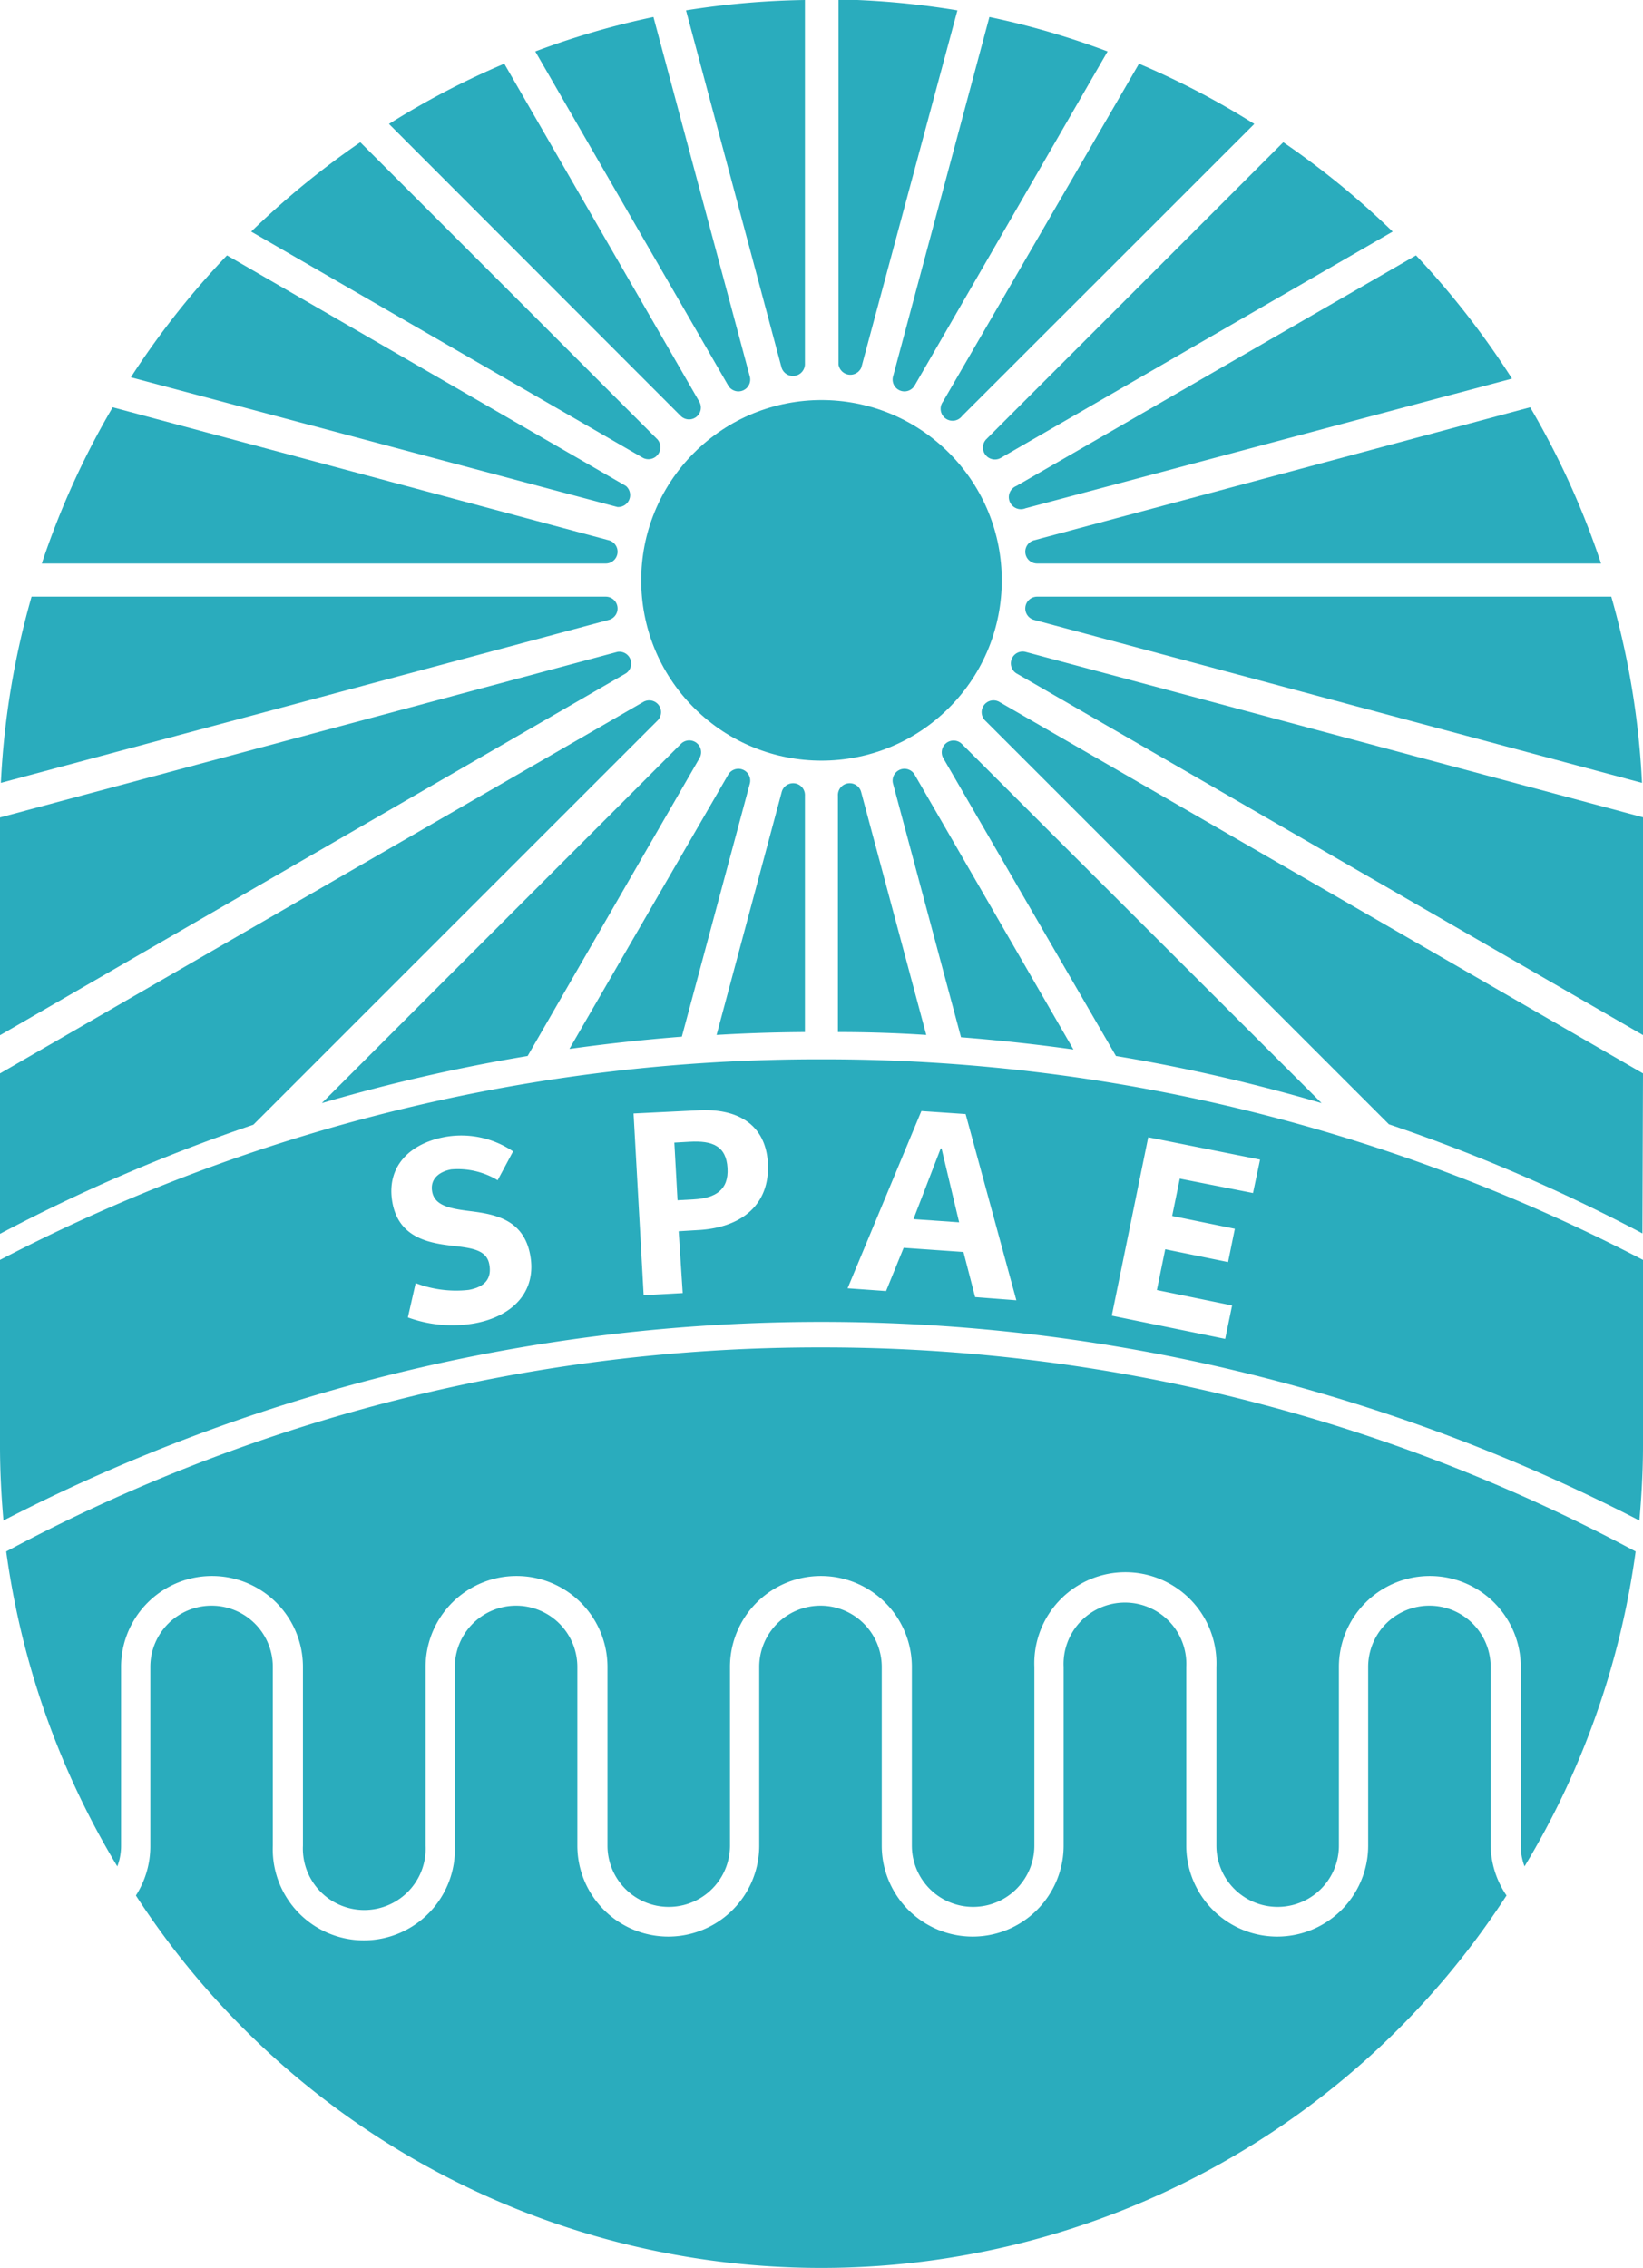<svg id="Layer_1" data-name="Layer 1" xmlns="http://www.w3.org/2000/svg" viewBox="0 0 114 157.36"><defs><style>.cls-1{fill:#2aacbd;}</style></defs><path class="cls-1" d="M52.18,55.29a.82.82,0,0,0-1-1.29L6.57,79.76V90.89a119.55,119.55,0,0,1,17.58-7.57Z" transform="translate(-6.57 -5.28)"/><path class="cls-1" d="M49.41,50.51,6.57,62V77.11L50,52A.82.82,0,0,0,49.41,50.51Z" transform="translate(-6.57 -5.28)"/><path class="cls-1" d="M48.61,46.68H8.76A56.82,56.82,0,0,0,6.63,59.6L48.82,48.29A.82.82,0,0,0,48.61,46.68Z" transform="translate(-6.57 -5.28)"/><path class="cls-1" d="M48.82,42.77,14.39,33.54A56.73,56.73,0,0,0,9.47,44.38H48.61A.82.82,0,0,0,48.82,42.77Z" transform="translate(-6.57 -5.28)"/><path class="cls-1" d="M58.59,59.68a.82.82,0,0,0-1.51-.62l-11,19q3.86-.54,7.8-.85Z" transform="translate(-6.57 -5.28)"/><path class="cls-1" d="M55.09,57.91a.82.82,0,0,0-1.29-1L28.9,81.82a121.88,121.88,0,0,1,14.28-3.27Z" transform="translate(-6.57 -5.28)"/><path class="cls-1" d="M62.42,60.49a.82.82,0,0,0-1.62-.22L56.29,77.09q3-.18,6.13-.2Z" transform="translate(-6.57 -5.28)"/><path class="cls-1" d="M73.33,56.92a.82.82,0,0,0-1.29,1L84,78.55a122.18,122.18,0,0,1,14.27,3.27Z" transform="translate(-6.57 -5.28)"/><path class="cls-1" d="M70.05,59.06a.82.82,0,0,0-1.51.62l4.71,17.57q3.94.31,7.8.85Z" transform="translate(-6.57 -5.28)"/><path class="cls-1" d="M66.33,60.27a.82.82,0,0,0-1.62.22v16.4q3.09,0,6.13.2Z" transform="translate(-6.57 -5.28)"/><path class="cls-1" d="M77.09,52l43.48,25.1V62.25c0-.09,0-.17,0-.26L77.72,50.51A.82.82,0,0,0,77.09,52Z" transform="translate(-6.57 -5.28)"/><path class="cls-1" d="M78.31,48.29,120.5,59.6a56.82,56.82,0,0,0-2.13-12.92H78.52A.82.82,0,0,0,78.31,48.29Z" transform="translate(-6.57 -5.28)"/><path class="cls-1" d="M50,39,22.32,23a57.48,57.48,0,0,0-6.67,8.46l33.76,9A.83.83,0,0,0,50,39Z" transform="translate(-6.57 -5.28)"/><path class="cls-1" d="M120.57,79.76,75.94,54a.82.82,0,0,0-1,1.29l28,28a120.13,120.13,0,0,1,17.59,7.57Z" transform="translate(-6.57 -5.28)"/><path class="cls-1" d="M58.59,31.38,51.91,6.46a55.55,55.55,0,0,0-8.2,2.39L57.08,32A.82.82,0,0,0,58.59,31.38Z" transform="translate(-6.57 -5.28)"/><path class="cls-1" d="M76,37.06l27.2-15.71a58,58,0,0,0-7.59-6.2L75,35.76A.83.83,0,0,0,76,37.06Z" transform="translate(-6.57 -5.28)"/><path class="cls-1" d="M62.42,30.57V5.28A57.5,57.5,0,0,0,54.17,6L60.8,30.79A.83.83,0,0,0,62.42,30.57Z" transform="translate(-6.57 -5.28)"/><path class="cls-1" d="M73.33,34.14,93.6,13.88a56.49,56.49,0,0,0-8-4.18L72,33.15A.82.82,0,0,0,73.33,34.14Z" transform="translate(-6.57 -5.28)"/><path class="cls-1" d="M70.05,32,83.42,8.85a55.55,55.55,0,0,0-8.2-2.39L68.54,31.38A.82.82,0,0,0,70.05,32Z" transform="translate(-6.57 -5.28)"/><path class="cls-1" d="M52.18,35.76,31.57,15.15A58,58,0,0,0,24,21.35l27.2,15.71A.83.83,0,0,0,52.18,35.76Z" transform="translate(-6.57 -5.28)"/><path class="cls-1" d="M66.33,30.79,73,6a57.5,57.5,0,0,0-8.25-.76V30.57A.83.83,0,0,0,66.33,30.79Z" transform="translate(-6.57 -5.28)"/><path class="cls-1" d="M55.09,33.15,41.56,9.7a56.07,56.07,0,0,0-8,4.18L53.8,34.14A.82.82,0,0,0,55.09,33.15Z" transform="translate(-6.57 -5.28)"/><path class="cls-1" d="M78.52,44.38h39.14a56.73,56.73,0,0,0-4.92-10.84L78.31,42.77A.82.82,0,0,0,78.52,44.38Z" transform="translate(-6.57 -5.28)"/><path class="cls-1" d="M77.72,40.55l33.76-9A58.08,58.08,0,0,0,104.82,23L77.09,39A.83.83,0,0,0,77.72,40.55Z" transform="translate(-6.57 -5.28)"/><path class="cls-1" d="M110,133.34v-12.4a4.25,4.25,0,1,0-8.5,0v12.4a6.31,6.31,0,1,1-12.62,0v-12.4a4.26,4.26,0,1,0-8.51,0v12.4a6.31,6.31,0,1,1-12.62,0v-12.4a4.25,4.25,0,1,0-8.5,0v12.4a6.31,6.31,0,1,1-12.62,0v-12.4a4.25,4.25,0,1,0-8.5,0v12.4a6.32,6.32,0,1,1-12.63,0v-12.4a4.25,4.25,0,1,0-8.5,0v12.4a6.33,6.33,0,0,1-1,3.46,56.67,56.67,0,0,0,95.1,0A6.33,6.33,0,0,1,110,133.34Z" transform="translate(-6.57 -5.28)"/><path class="cls-1" d="M63.54,98.77A119.37,119.37,0,0,0,7,112.93a57.25,57.25,0,0,0,7.71,21.85,4,4,0,0,0,.26-1.44v-12.4a6.31,6.31,0,1,1,12.62,0v12.4a4.26,4.26,0,1,0,8.51,0v-12.4a6.31,6.31,0,1,1,12.62,0v12.4a4.25,4.25,0,1,0,8.5,0v-12.4a6.31,6.31,0,1,1,12.62,0v12.4a4.25,4.25,0,1,0,8.5,0v-12.4a6.32,6.32,0,1,1,12.63,0v12.4a4.25,4.25,0,1,0,8.5,0v-12.4a6.31,6.31,0,1,1,12.62,0v12.4a4,4,0,0,0,.26,1.44,57.25,57.25,0,0,0,7.71-21.85A119.37,119.37,0,0,0,63.54,98.77Z" transform="translate(-6.57 -5.28)"/><circle class="cls-1" cx="63.57" cy="45.55" r="12.51" transform="translate(-20.16 53.01) rotate(-45)"/><polygon class="cls-1" points="65.27 79.69 63.38 84.59 66.55 84.81 65.33 79.69 65.27 79.69"/><path class="cls-1" d="M54.42,84.5l-1.06.06.22,4,1.1-.06c1.5-.08,2.46-.63,2.37-2.17S56,84.41,54.42,84.5Z" transform="translate(-6.57 -5.28)"/><path class="cls-1" d="M63.57,78.78a122.91,122.91,0,0,0-57,13.92v12.9c0,1.75.09,3.47.24,5.18a123.77,123.77,0,0,1,113.51,0c.15-1.71.25-3.43.25-5.18V92.7A123,123,0,0,0,63.57,78.78ZM39.51,97.1a9,9,0,0,1-4.64-.41l.54-2.38a7.83,7.83,0,0,0,3.69.47c.87-.16,1.64-.6,1.42-1.77-.18-1-1.19-1.13-2.46-1.28-1.71-.19-3.81-.55-4.26-3s1.13-4.09,3.63-4.56a6.4,6.4,0,0,1,4.74,1l-1.07,2a5.34,5.34,0,0,0-3.23-.75c-.75.14-1.49.61-1.31,1.56s1.22,1.16,2.6,1.33c1.8.22,3.75.6,4.2,3.06S42.24,96.59,39.51,97.1ZM55,90.63l-1.34.08L53.94,95l-2.71.15-.7-12.61L55,82.32c2.89-.16,4.71,1.09,4.85,3.67C60,88.89,58,90.47,55,90.63Zm19.23,4.65-.81-3.13-4.15-.29-1.22,3-2.67-.19,5.12-12.3,3.07.21,3.52,12.92Zm19.28-7.22-5.08-1-.53,2.59,4.35.89-.47,2.31-4.36-.89-.58,2.83,5.22,1.07-.48,2.32-7.87-1.61,2.53-12.38L94,85.74Z" transform="translate(-6.57 -5.28)"/></svg>